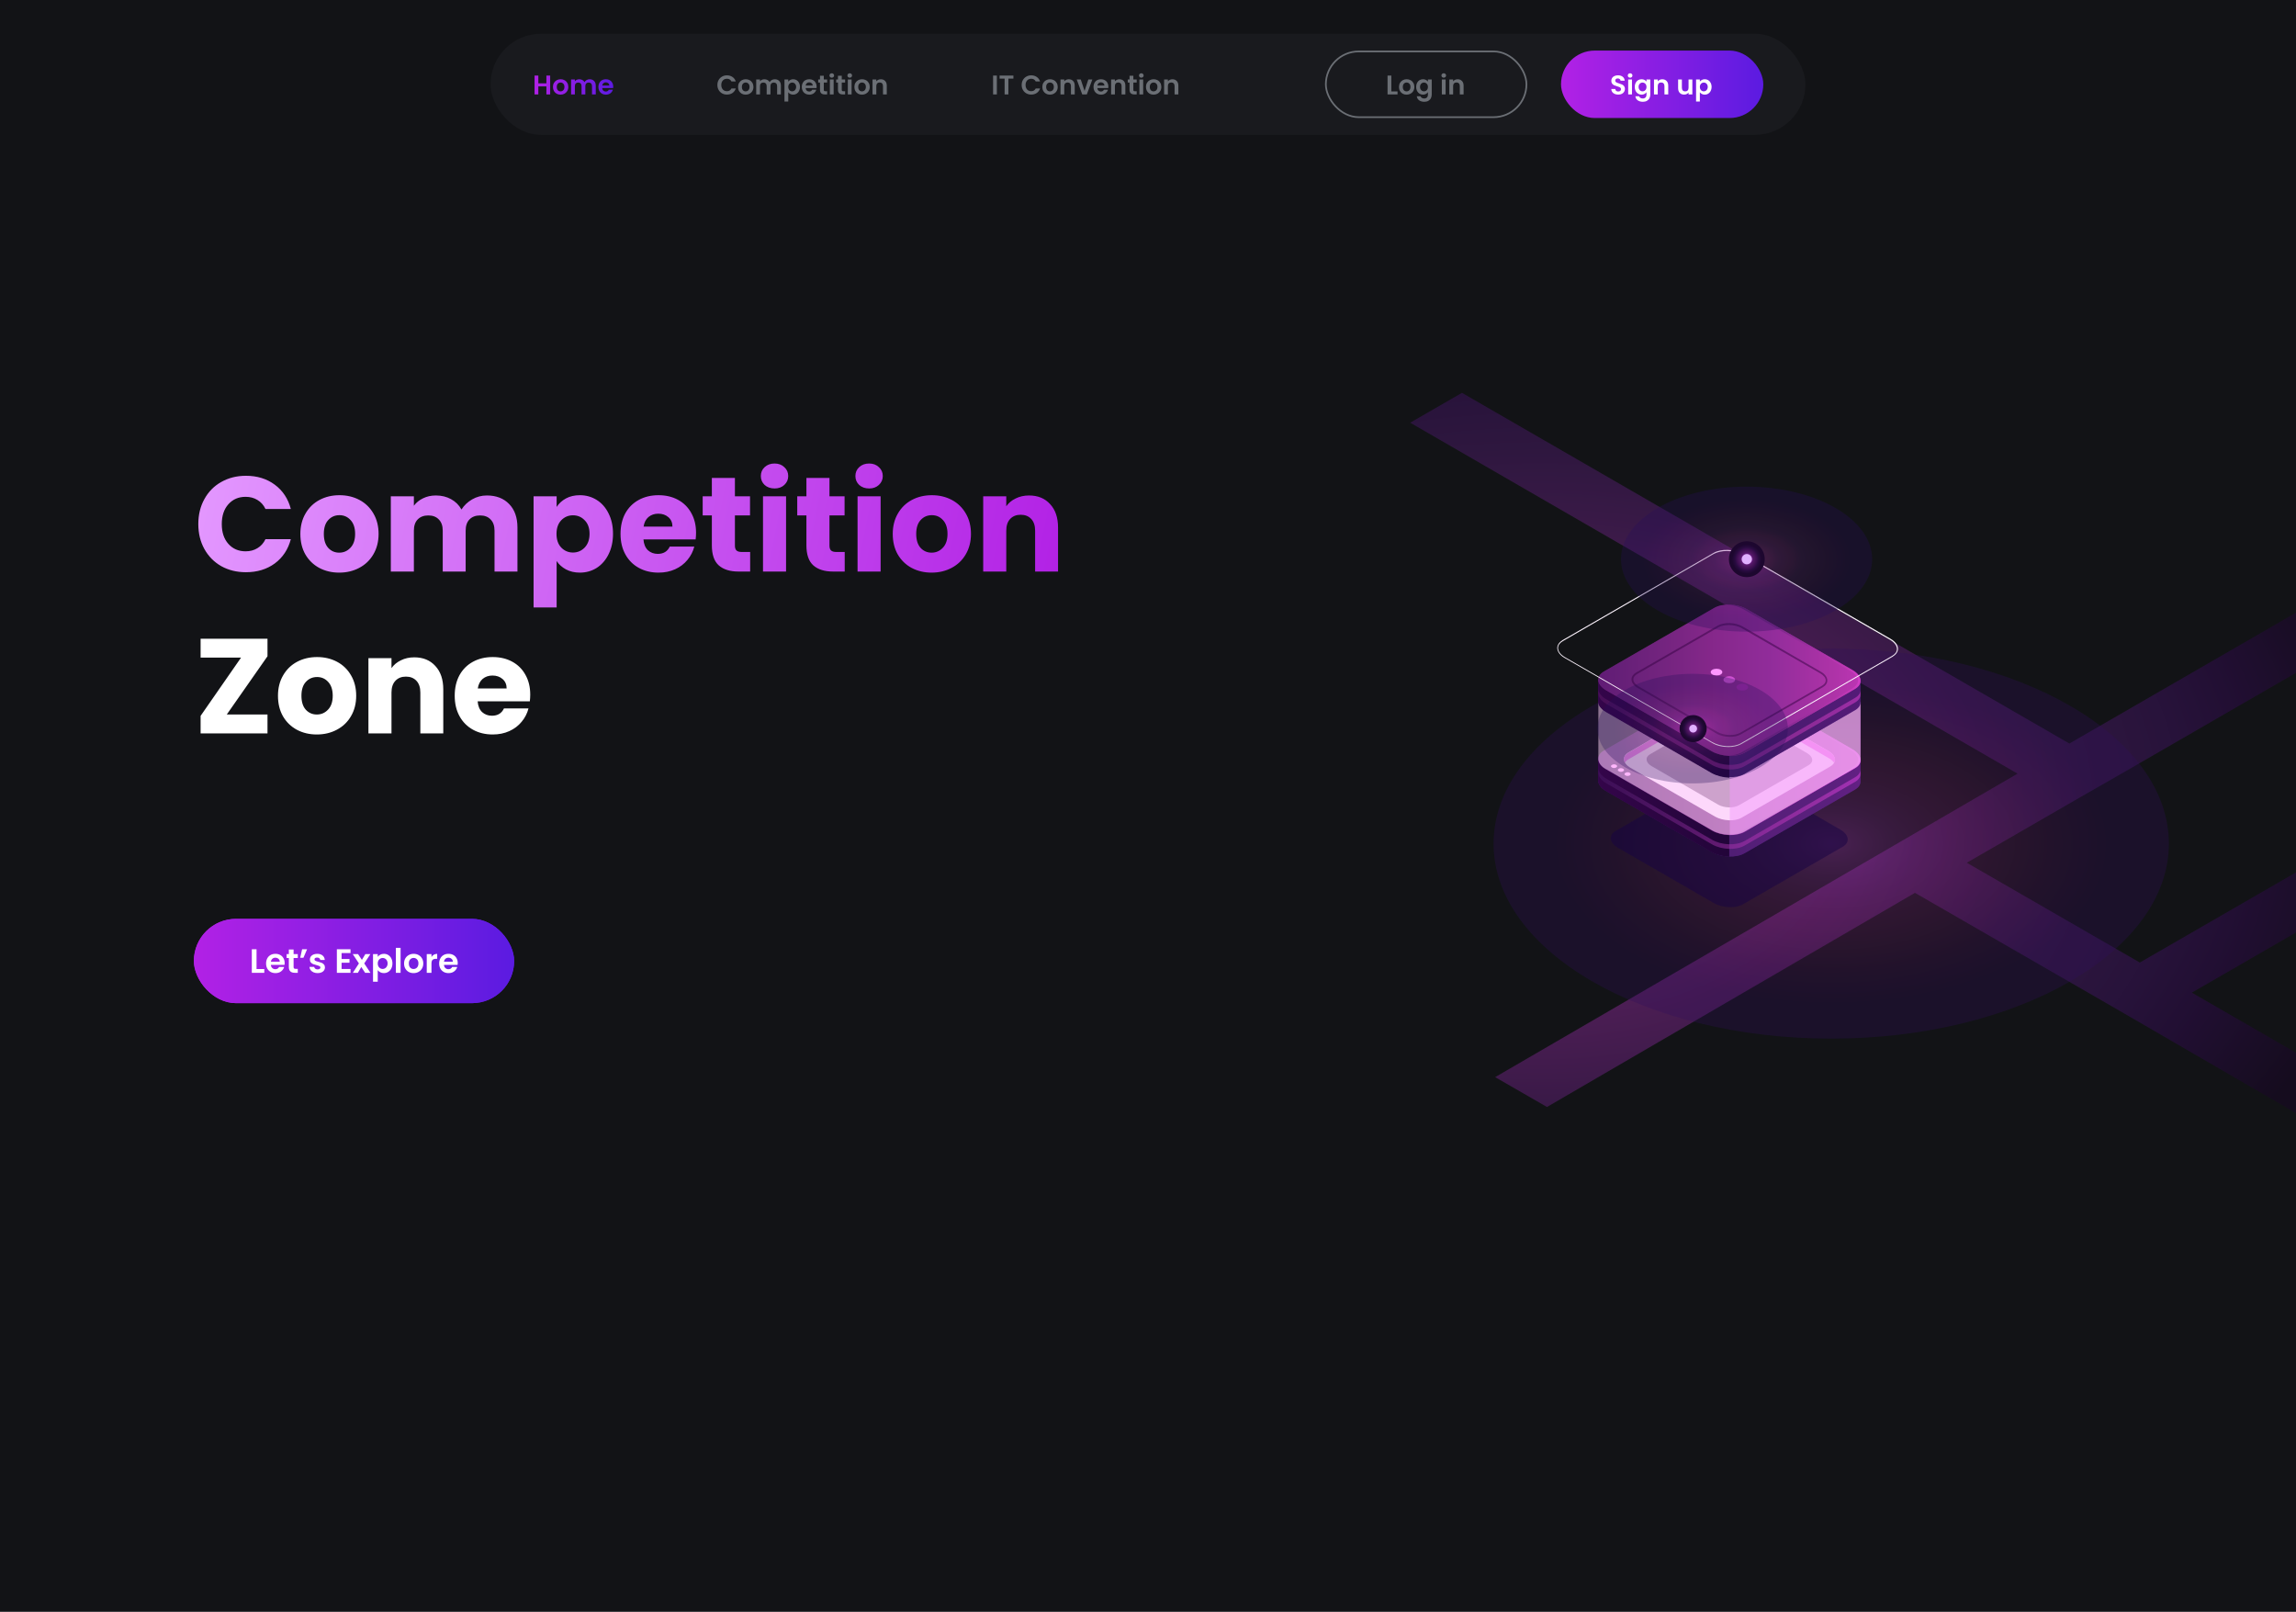 <svg width="1362" height="956" viewBox="0 0 1362 956" fill="none" xmlns="http://www.w3.org/2000/svg">
<g clip-path="url(#clip0_3328_924)">
<rect width="1362" height="956" fill="#121316"/>
<rect x="291" y="20" width="780" height="60" rx="30" fill="#191A1E"/>
<path d="M326.368 44.832V56H324.128V51.248H319.344V56H317.104V44.832H319.344V49.424H324.128V44.832H326.368ZM332.509 56.144C331.655 56.144 330.887 55.957 330.205 55.584C329.522 55.2 328.983 54.661 328.589 53.968C328.205 53.275 328.013 52.475 328.013 51.568C328.013 50.661 328.21 49.861 328.605 49.168C329.01 48.475 329.559 47.941 330.253 47.568C330.946 47.184 331.719 46.992 332.573 46.992C333.426 46.992 334.199 47.184 334.893 47.568C335.586 47.941 336.13 48.475 336.525 49.168C336.93 49.861 337.133 50.661 337.133 51.568C337.133 52.475 336.925 53.275 336.509 53.968C336.103 54.661 335.549 55.2 334.845 55.584C334.151 55.957 333.373 56.144 332.509 56.144ZM332.509 54.192C332.914 54.192 333.293 54.096 333.645 53.904C334.007 53.701 334.295 53.403 334.509 53.008C334.722 52.613 334.829 52.133 334.829 51.568C334.829 50.725 334.605 50.08 334.157 49.632C333.719 49.173 333.181 48.944 332.541 48.944C331.901 48.944 331.362 49.173 330.925 49.632C330.498 50.08 330.285 50.725 330.285 51.568C330.285 52.411 330.493 53.061 330.909 53.52C331.335 53.968 331.869 54.192 332.509 54.192ZM349.784 47.008C350.872 47.008 351.747 47.344 352.408 48.016C353.08 48.677 353.416 49.605 353.416 50.8V56H351.176V51.104C351.176 50.411 351 49.883 350.648 49.52C350.296 49.147 349.816 48.96 349.208 48.96C348.6 48.96 348.115 49.147 347.752 49.52C347.4 49.883 347.224 50.411 347.224 51.104V56H344.984V51.104C344.984 50.411 344.808 49.883 344.456 49.52C344.104 49.147 343.624 48.96 343.016 48.96C342.397 48.96 341.907 49.147 341.544 49.52C341.192 49.883 341.016 50.411 341.016 51.104V56H338.776V47.136H341.016V48.208C341.304 47.835 341.672 47.541 342.12 47.328C342.579 47.115 343.08 47.008 343.624 47.008C344.317 47.008 344.936 47.157 345.48 47.456C346.024 47.744 346.445 48.16 346.744 48.704C347.032 48.192 347.448 47.781 347.992 47.472C348.547 47.163 349.144 47.008 349.784 47.008ZM363.782 51.376C363.782 51.696 363.76 51.984 363.718 52.24H357.238C357.291 52.88 357.515 53.381 357.91 53.744C358.304 54.107 358.79 54.288 359.366 54.288C360.198 54.288 360.79 53.931 361.142 53.216H363.558C363.302 54.069 362.811 54.773 362.086 55.328C361.36 55.872 360.47 56.144 359.414 56.144C358.56 56.144 357.792 55.957 357.11 55.584C356.438 55.2 355.91 54.661 355.526 53.968C355.152 53.275 354.965 52.475 354.965 51.568C354.965 50.651 355.152 49.845 355.526 49.152C355.899 48.459 356.422 47.925 357.094 47.552C357.766 47.179 358.539 46.992 359.414 46.992C360.256 46.992 361.008 47.173 361.67 47.536C362.342 47.899 362.859 48.416 363.222 49.088C363.595 49.749 363.782 50.512 363.782 51.376ZM361.462 50.736C361.451 50.16 361.243 49.701 360.838 49.36C360.432 49.008 359.936 48.832 359.35 48.832C358.795 48.832 358.326 49.003 357.942 49.344C357.568 49.675 357.339 50.139 357.254 50.736H361.462Z" fill="url(#paint0_linear_3328_924)"/>
<path d="M425.56 50.4C425.56 49.301 425.805 48.32 426.296 47.456C426.797 46.581 427.475 45.904 428.328 45.424C429.192 44.933 430.157 44.688 431.224 44.688C432.472 44.688 433.565 45.008 434.504 45.648C435.443 46.288 436.099 47.173 436.472 48.304H433.896C433.64 47.771 433.277 47.371 432.808 47.104C432.349 46.837 431.816 46.704 431.208 46.704C430.557 46.704 429.976 46.859 429.464 47.168C428.963 47.467 428.568 47.893 428.28 48.448C428.003 49.003 427.864 49.653 427.864 50.4C427.864 51.136 428.003 51.787 428.28 52.352C428.568 52.907 428.963 53.339 429.464 53.648C429.976 53.947 430.557 54.096 431.208 54.096C431.816 54.096 432.349 53.963 432.808 53.696C433.277 53.419 433.64 53.013 433.896 52.48H436.472C436.099 53.621 435.443 54.512 434.504 55.152C433.576 55.781 432.483 56.096 431.224 56.096C430.157 56.096 429.192 55.856 428.328 55.376C427.475 54.885 426.797 54.208 426.296 53.344C425.805 52.48 425.56 51.499 425.56 50.4ZM442.321 56.144C441.468 56.144 440.7 55.957 440.017 55.584C439.335 55.2 438.796 54.661 438.401 53.968C438.017 53.275 437.825 52.475 437.825 51.568C437.825 50.661 438.023 49.861 438.417 49.168C438.823 48.475 439.372 47.941 440.065 47.568C440.759 47.184 441.532 46.992 442.385 46.992C443.239 46.992 444.012 47.184 444.705 47.568C445.399 47.941 445.943 48.475 446.337 49.168C446.743 49.861 446.945 50.661 446.945 51.568C446.945 52.475 446.737 53.275 446.321 53.968C445.916 54.661 445.361 55.2 444.657 55.584C443.964 55.957 443.185 56.144 442.321 56.144ZM442.321 54.192C442.727 54.192 443.105 54.096 443.457 53.904C443.82 53.701 444.108 53.403 444.321 53.008C444.535 52.613 444.641 52.133 444.641 51.568C444.641 50.725 444.417 50.08 443.969 49.632C443.532 49.173 442.993 48.944 442.353 48.944C441.713 48.944 441.175 49.173 440.737 49.632C440.311 50.08 440.097 50.725 440.097 51.568C440.097 52.411 440.305 53.061 440.721 53.52C441.148 53.968 441.681 54.192 442.321 54.192ZM459.596 47.008C460.684 47.008 461.559 47.344 462.22 48.016C462.892 48.677 463.228 49.605 463.228 50.8V56H460.988V51.104C460.988 50.411 460.812 49.883 460.46 49.52C460.108 49.147 459.628 48.96 459.02 48.96C458.412 48.96 457.927 49.147 457.564 49.52C457.212 49.883 457.036 50.411 457.036 51.104V56H454.796V51.104C454.796 50.411 454.62 49.883 454.268 49.52C453.916 49.147 453.436 48.96 452.828 48.96C452.21 48.96 451.719 49.147 451.356 49.52C451.004 49.883 450.828 50.411 450.828 51.104V56H448.588V47.136H450.828V48.208C451.116 47.835 451.484 47.541 451.932 47.328C452.391 47.115 452.892 47.008 453.436 47.008C454.13 47.008 454.748 47.157 455.292 47.456C455.836 47.744 456.258 48.16 456.556 48.704C456.844 48.192 457.26 47.781 457.804 47.472C458.359 47.163 458.956 47.008 459.596 47.008ZM467.594 48.416C467.882 48.011 468.277 47.675 468.778 47.408C469.29 47.131 469.871 46.992 470.522 46.992C471.279 46.992 471.962 47.179 472.57 47.552C473.189 47.925 473.674 48.459 474.026 49.152C474.389 49.835 474.57 50.629 474.57 51.536C474.57 52.443 474.389 53.248 474.026 53.952C473.674 54.645 473.189 55.184 472.57 55.568C471.962 55.952 471.279 56.144 470.522 56.144C469.871 56.144 469.295 56.011 468.794 55.744C468.303 55.477 467.903 55.141 467.594 54.736V60.224H465.354V47.136H467.594V48.416ZM472.282 51.536C472.282 51.003 472.17 50.544 471.946 50.16C471.733 49.765 471.445 49.467 471.082 49.264C470.73 49.061 470.346 48.96 469.93 48.96C469.525 48.96 469.141 49.067 468.778 49.28C468.426 49.483 468.138 49.781 467.914 50.176C467.701 50.571 467.594 51.035 467.594 51.568C467.594 52.101 467.701 52.565 467.914 52.96C468.138 53.355 468.426 53.659 468.778 53.872C469.141 54.075 469.525 54.176 469.93 54.176C470.346 54.176 470.73 54.069 471.082 53.856C471.445 53.643 471.733 53.339 471.946 52.944C472.17 52.549 472.282 52.08 472.282 51.536ZM484.438 51.376C484.438 51.696 484.416 51.984 484.374 52.24H477.894C477.947 52.88 478.171 53.381 478.566 53.744C478.96 54.107 479.446 54.288 480.022 54.288C480.854 54.288 481.446 53.931 481.798 53.216H484.214C483.958 54.069 483.467 54.773 482.742 55.328C482.016 55.872 481.126 56.144 480.07 56.144C479.216 56.144 478.448 55.957 477.766 55.584C477.094 55.2 476.566 54.661 476.182 53.968C475.808 53.275 475.622 52.475 475.622 51.568C475.622 50.651 475.808 49.845 476.182 49.152C476.555 48.459 477.078 47.925 477.75 47.552C478.422 47.179 479.195 46.992 480.07 46.992C480.912 46.992 481.664 47.173 482.326 47.536C482.998 47.899 483.515 48.416 483.878 49.088C484.251 49.749 484.438 50.512 484.438 51.376ZM482.118 50.736C482.107 50.16 481.899 49.701 481.494 49.36C481.088 49.008 480.592 48.832 480.006 48.832C479.451 48.832 478.982 49.003 478.598 49.344C478.224 49.675 477.995 50.139 477.91 50.736H482.118ZM488.681 48.976V53.264C488.681 53.563 488.75 53.781 488.889 53.92C489.038 54.048 489.283 54.112 489.625 54.112H490.665V56H489.257C487.369 56 486.425 55.083 486.425 53.248V48.976H485.369V47.136H486.425V44.944H488.681V47.136H490.665V48.976H488.681ZM493.412 46.08C493.017 46.08 492.687 45.957 492.42 45.712C492.164 45.456 492.036 45.141 492.036 44.768C492.036 44.395 492.164 44.085 492.42 43.84C492.687 43.584 493.017 43.456 493.412 43.456C493.807 43.456 494.132 43.584 494.388 43.84C494.655 44.085 494.788 44.395 494.788 44.768C494.788 45.141 494.655 45.456 494.388 45.712C494.132 45.957 493.807 46.08 493.412 46.08ZM494.516 47.136V56H492.276V47.136H494.516ZM499.337 48.976V53.264C499.337 53.563 499.406 53.781 499.545 53.92C499.694 54.048 499.94 54.112 500.281 54.112H501.321V56H499.913C498.025 56 497.081 55.083 497.081 53.248V48.976H496.025V47.136H497.081V44.944H499.337V47.136H501.321V48.976H499.337ZM504.068 46.08C503.673 46.08 503.343 45.957 503.076 45.712C502.82 45.456 502.692 45.141 502.692 44.768C502.692 44.395 502.82 44.085 503.076 43.84C503.343 43.584 503.673 43.456 504.068 43.456C504.463 43.456 504.788 43.584 505.044 43.84C505.311 44.085 505.444 44.395 505.444 44.768C505.444 45.141 505.311 45.456 505.044 45.712C504.788 45.957 504.463 46.08 504.068 46.08ZM505.172 47.136V56H502.932V47.136H505.172ZM511.321 56.144C510.468 56.144 509.7 55.957 509.017 55.584C508.335 55.2 507.796 54.661 507.401 53.968C507.017 53.275 506.825 52.475 506.825 51.568C506.825 50.661 507.023 49.861 507.417 49.168C507.823 48.475 508.372 47.941 509.065 47.568C509.759 47.184 510.532 46.992 511.385 46.992C512.239 46.992 513.012 47.184 513.705 47.568C514.399 47.941 514.943 48.475 515.337 49.168C515.743 49.861 515.945 50.661 515.945 51.568C515.945 52.475 515.737 53.275 515.321 53.968C514.916 54.661 514.361 55.2 513.657 55.584C512.964 55.957 512.185 56.144 511.321 56.144ZM511.321 54.192C511.727 54.192 512.105 54.096 512.457 53.904C512.82 53.701 513.108 53.403 513.321 53.008C513.535 52.613 513.641 52.133 513.641 51.568C513.641 50.725 513.417 50.08 512.969 49.632C512.532 49.173 511.993 48.944 511.353 48.944C510.713 48.944 510.175 49.173 509.737 49.632C509.311 50.08 509.097 50.725 509.097 51.568C509.097 52.411 509.305 53.061 509.721 53.52C510.148 53.968 510.681 54.192 511.321 54.192ZM522.5 47.008C523.556 47.008 524.41 47.344 525.06 48.016C525.711 48.677 526.036 49.605 526.036 50.8V56H523.796V51.104C523.796 50.4 523.62 49.861 523.268 49.488C522.916 49.104 522.436 48.912 521.828 48.912C521.21 48.912 520.719 49.104 520.356 49.488C520.004 49.861 519.828 50.4 519.828 51.104V56H517.588V47.136H519.828V48.24C520.127 47.856 520.506 47.557 520.964 47.344C521.434 47.12 521.946 47.008 522.5 47.008Z" fill="#6B6F75"/>
<path d="M591.344 44.832V56H589.104V44.832H591.344ZM601.157 44.832V46.64H598.181V56H595.941V46.64H592.965V44.832H601.157ZM606.06 50.4C606.06 49.301 606.305 48.32 606.796 47.456C607.297 46.581 607.975 45.904 608.828 45.424C609.692 44.933 610.657 44.688 611.724 44.688C612.972 44.688 614.065 45.008 615.004 45.648C615.943 46.288 616.599 47.173 616.972 48.304H614.396C614.14 47.771 613.777 47.371 613.308 47.104C612.849 46.837 612.316 46.704 611.708 46.704C611.057 46.704 610.476 46.859 609.964 47.168C609.463 47.467 609.068 47.893 608.78 48.448C608.503 49.003 608.364 49.653 608.364 50.4C608.364 51.136 608.503 51.787 608.78 52.352C609.068 52.907 609.463 53.339 609.964 53.648C610.476 53.947 611.057 54.096 611.708 54.096C612.316 54.096 612.849 53.963 613.308 53.696C613.777 53.419 614.14 53.013 614.396 52.48H616.972C616.599 53.621 615.943 54.512 615.004 55.152C614.076 55.781 612.983 56.096 611.724 56.096C610.657 56.096 609.692 55.856 608.828 55.376C607.975 54.885 607.297 54.208 606.796 53.344C606.305 52.48 606.06 51.499 606.06 50.4ZM622.821 56.144C621.968 56.144 621.2 55.957 620.517 55.584C619.835 55.2 619.296 54.661 618.901 53.968C618.517 53.275 618.325 52.475 618.325 51.568C618.325 50.661 618.523 49.861 618.917 49.168C619.323 48.475 619.872 47.941 620.565 47.568C621.259 47.184 622.032 46.992 622.885 46.992C623.739 46.992 624.512 47.184 625.205 47.568C625.899 47.941 626.443 48.475 626.837 49.168C627.243 49.861 627.445 50.661 627.445 51.568C627.445 52.475 627.237 53.275 626.821 53.968C626.416 54.661 625.861 55.2 625.157 55.584C624.464 55.957 623.685 56.144 622.821 56.144ZM622.821 54.192C623.227 54.192 623.605 54.096 623.957 53.904C624.32 53.701 624.608 53.403 624.821 53.008C625.035 52.613 625.141 52.133 625.141 51.568C625.141 50.725 624.917 50.08 624.469 49.632C624.032 49.173 623.493 48.944 622.853 48.944C622.213 48.944 621.675 49.173 621.237 49.632C620.811 50.08 620.597 50.725 620.597 51.568C620.597 52.411 620.805 53.061 621.221 53.52C621.648 53.968 622.181 54.192 622.821 54.192ZM634 47.008C635.056 47.008 635.91 47.344 636.56 48.016C637.211 48.677 637.536 49.605 637.536 50.8V56H635.296V51.104C635.296 50.4 635.12 49.861 634.768 49.488C634.416 49.104 633.936 48.912 633.328 48.912C632.71 48.912 632.219 49.104 631.856 49.488C631.504 49.861 631.328 50.4 631.328 51.104V56H629.088V47.136H631.328V48.24C631.627 47.856 632.006 47.557 632.464 47.344C632.934 47.12 633.446 47.008 634 47.008ZM643.363 53.936L645.603 47.136H647.987L644.707 56H641.987L638.723 47.136H641.123L643.363 53.936ZM657.485 51.376C657.485 51.696 657.463 51.984 657.421 52.24H650.941C650.994 52.88 651.218 53.381 651.613 53.744C652.007 54.107 652.493 54.288 653.069 54.288C653.901 54.288 654.493 53.931 654.845 53.216H657.261C657.005 54.069 656.514 54.773 655.789 55.328C655.063 55.872 654.173 56.144 653.117 56.144C652.263 56.144 651.495 55.957 650.813 55.584C650.141 55.2 649.613 54.661 649.229 53.968C648.855 53.275 648.669 52.475 648.669 51.568C648.669 50.651 648.855 49.845 649.229 49.152C649.602 48.459 650.125 47.925 650.797 47.552C651.469 47.179 652.242 46.992 653.117 46.992C653.959 46.992 654.711 47.173 655.373 47.536C656.045 47.899 656.562 48.416 656.925 49.088C657.298 49.749 657.485 50.512 657.485 51.376ZM655.165 50.736C655.154 50.16 654.946 49.701 654.541 49.36C654.135 49.008 653.639 48.832 653.053 48.832C652.498 48.832 652.029 49.003 651.645 49.344C651.271 49.675 651.042 50.139 650.957 50.736H655.165ZM664.032 47.008C665.088 47.008 665.941 47.344 666.592 48.016C667.242 48.677 667.568 49.605 667.568 50.8V56H665.328V51.104C665.328 50.4 665.152 49.861 664.8 49.488C664.448 49.104 663.968 48.912 663.36 48.912C662.741 48.912 662.25 49.104 661.888 49.488C661.536 49.861 661.36 50.4 661.36 51.104V56H659.12V47.136H661.36V48.24C661.658 47.856 662.037 47.557 662.496 47.344C662.965 47.12 663.477 47.008 664.032 47.008ZM672.306 48.976V53.264C672.306 53.563 672.375 53.781 672.514 53.92C672.663 54.048 672.908 54.112 673.25 54.112H674.29V56H672.882C670.994 56 670.05 55.083 670.05 53.248V48.976H668.994V47.136H670.05V44.944H672.306V47.136H674.29V48.976H672.306ZM677.037 46.08C676.642 46.08 676.312 45.957 676.045 45.712C675.789 45.456 675.661 45.141 675.661 44.768C675.661 44.395 675.789 44.085 676.045 43.84C676.312 43.584 676.642 43.456 677.037 43.456C677.432 43.456 677.757 43.584 678.013 43.84C678.28 44.085 678.413 44.395 678.413 44.768C678.413 45.141 678.28 45.456 678.013 45.712C677.757 45.957 677.432 46.08 677.037 46.08ZM678.141 47.136V56H675.901V47.136H678.141ZM684.29 56.144C683.437 56.144 682.669 55.957 681.986 55.584C681.303 55.2 680.765 54.661 680.37 53.968C679.986 53.275 679.794 52.475 679.794 51.568C679.794 50.661 679.991 49.861 680.386 49.168C680.791 48.475 681.341 47.941 682.034 47.568C682.727 47.184 683.501 46.992 684.354 46.992C685.207 46.992 685.981 47.184 686.674 47.568C687.367 47.941 687.911 48.475 688.306 49.168C688.711 49.861 688.914 50.661 688.914 51.568C688.914 52.475 688.706 53.275 688.29 53.968C687.885 54.661 687.33 55.2 686.626 55.584C685.933 55.957 685.154 56.144 684.29 56.144ZM684.29 54.192C684.695 54.192 685.074 54.096 685.426 53.904C685.789 53.701 686.077 53.403 686.29 53.008C686.503 52.613 686.61 52.133 686.61 51.568C686.61 50.725 686.386 50.08 685.938 49.632C685.501 49.173 684.962 48.944 684.322 48.944C683.682 48.944 683.143 49.173 682.706 49.632C682.279 50.08 682.066 50.725 682.066 51.568C682.066 52.411 682.274 53.061 682.69 53.52C683.117 53.968 683.65 54.192 684.29 54.192ZM695.469 47.008C696.525 47.008 697.378 47.344 698.029 48.016C698.68 48.677 699.005 49.605 699.005 50.8V56H696.765V51.104C696.765 50.4 696.589 49.861 696.237 49.488C695.885 49.104 695.405 48.912 694.797 48.912C694.178 48.912 693.688 49.104 693.325 49.488C692.973 49.861 692.797 50.4 692.797 51.104V56H690.557V47.136H692.797V48.24C693.096 47.856 693.474 47.557 693.933 47.344C694.402 47.12 694.914 47.008 695.469 47.008Z" fill="#6B6F75"/>
<rect x="786.5" y="30.5" width="119" height="39" rx="19.5" stroke="#6B6F75"/>
<path d="M825.344 54.224H829.024V56H823.104V44.832H825.344V54.224ZM834.384 56.144C833.53 56.144 832.762 55.957 832.08 55.584C831.397 55.2 830.858 54.661 830.464 53.968C830.08 53.275 829.888 52.475 829.888 51.568C829.888 50.661 830.085 49.861 830.48 49.168C830.885 48.475 831.434 47.941 832.128 47.568C832.821 47.184 833.594 46.992 834.448 46.992C835.301 46.992 836.074 47.184 836.768 47.568C837.461 47.941 838.005 48.475 838.4 49.168C838.805 49.861 839.008 50.661 839.008 51.568C839.008 52.475 838.8 53.275 838.384 53.968C837.978 54.661 837.424 55.2 836.72 55.584C836.026 55.957 835.248 56.144 834.384 56.144ZM834.384 54.192C834.789 54.192 835.168 54.096 835.52 53.904C835.882 53.701 836.17 53.403 836.384 53.008C836.597 52.613 836.704 52.133 836.704 51.568C836.704 50.725 836.48 50.08 836.032 49.632C835.594 49.173 835.056 48.944 834.416 48.944C833.776 48.944 833.237 49.173 832.8 49.632C832.373 50.08 832.16 50.725 832.16 51.568C832.16 52.411 832.368 53.061 832.784 53.52C833.21 53.968 833.744 54.192 834.384 54.192ZM844.123 46.992C844.784 46.992 845.366 47.125 845.867 47.392C846.368 47.648 846.763 47.984 847.051 48.4V47.136H849.307V56.064C849.307 56.885 849.142 57.616 848.811 58.256C848.48 58.907 847.984 59.419 847.323 59.792C846.662 60.176 845.862 60.368 844.923 60.368C843.664 60.368 842.63 60.075 841.819 59.488C841.019 58.901 840.566 58.101 840.459 57.088H842.683C842.8 57.493 843.051 57.813 843.435 58.048C843.83 58.293 844.304 58.416 844.859 58.416C845.51 58.416 846.038 58.219 846.443 57.824C846.848 57.44 847.051 56.853 847.051 56.064V54.688C846.763 55.104 846.363 55.451 845.851 55.728C845.35 56.005 844.774 56.144 844.123 56.144C843.376 56.144 842.694 55.952 842.075 55.568C841.456 55.184 840.966 54.645 840.603 53.952C840.251 53.248 840.075 52.443 840.075 51.536C840.075 50.64 840.251 49.845 840.603 49.152C840.966 48.459 841.451 47.925 842.059 47.552C842.678 47.179 843.366 46.992 844.123 46.992ZM847.051 51.568C847.051 51.024 846.944 50.56 846.731 50.176C846.518 49.781 846.23 49.483 845.867 49.28C845.504 49.067 845.115 48.96 844.699 48.96C844.283 48.96 843.899 49.061 843.547 49.264C843.195 49.467 842.907 49.765 842.683 50.16C842.47 50.544 842.363 51.003 842.363 51.536C842.363 52.069 842.47 52.539 842.683 52.944C842.907 53.339 843.195 53.643 843.547 53.856C843.91 54.069 844.294 54.176 844.699 54.176C845.115 54.176 845.504 54.075 845.867 53.872C846.23 53.659 846.518 53.36 846.731 52.976C846.944 52.581 847.051 52.112 847.051 51.568ZM856.443 46.08C856.048 46.08 855.718 45.957 855.451 45.712C855.195 45.456 855.067 45.141 855.067 44.768C855.067 44.395 855.195 44.085 855.451 43.84C855.718 43.584 856.048 43.456 856.443 43.456C856.838 43.456 857.163 43.584 857.419 43.84C857.686 44.085 857.819 44.395 857.819 44.768C857.819 45.141 857.686 45.456 857.419 45.712C857.163 45.957 856.838 46.08 856.443 46.08ZM857.547 47.136V56H855.307V47.136H857.547ZM864.672 47.008C865.728 47.008 866.582 47.344 867.232 48.016C867.883 48.677 868.208 49.605 868.208 50.8V56H865.968V51.104C865.968 50.4 865.792 49.861 865.44 49.488C865.088 49.104 864.608 48.912 864 48.912C863.382 48.912 862.891 49.104 862.528 49.488C862.176 49.861 862 50.4 862 51.104V56H859.76V47.136H862V48.24C862.299 47.856 862.678 47.557 863.136 47.344C863.606 47.12 864.118 47.008 864.672 47.008Z" fill="#6B6F75"/>
<rect x="926" y="30" width="120" height="40" rx="20" fill="url(#paint1_linear_3328_924)"/>
<path d="M959.96 56.112C959.181 56.112 958.477 55.979 957.848 55.712C957.229 55.445 956.739 55.061 956.376 54.56C956.013 54.059 955.827 53.467 955.816 52.784H958.216C958.248 53.243 958.408 53.605 958.696 53.872C958.995 54.139 959.4 54.272 959.912 54.272C960.435 54.272 960.845 54.149 961.144 53.904C961.443 53.648 961.592 53.317 961.592 52.912C961.592 52.581 961.491 52.309 961.288 52.096C961.085 51.883 960.829 51.717 960.52 51.6C960.221 51.472 959.805 51.333 959.272 51.184C958.547 50.971 957.955 50.763 957.496 50.56C957.048 50.347 956.659 50.032 956.328 49.616C956.008 49.189 955.848 48.624 955.848 47.92C955.848 47.259 956.013 46.683 956.344 46.192C956.675 45.701 957.139 45.328 957.736 45.072C958.333 44.805 959.016 44.672 959.784 44.672C960.936 44.672 961.869 44.955 962.584 45.52C963.309 46.075 963.709 46.853 963.784 47.856H961.32C961.299 47.472 961.133 47.157 960.824 46.912C960.525 46.656 960.125 46.528 959.624 46.528C959.187 46.528 958.835 46.64 958.568 46.864C958.312 47.088 958.184 47.413 958.184 47.84C958.184 48.139 958.28 48.389 958.472 48.592C958.675 48.784 958.92 48.944 959.208 49.072C959.507 49.189 959.923 49.328 960.456 49.488C961.181 49.701 961.773 49.915 962.232 50.128C962.691 50.341 963.085 50.661 963.416 51.088C963.747 51.515 963.912 52.075 963.912 52.768C963.912 53.365 963.757 53.92 963.448 54.432C963.139 54.944 962.685 55.355 962.088 55.664C961.491 55.963 960.781 56.112 959.96 56.112ZM966.99 46.08C966.595 46.08 966.265 45.957 965.998 45.712C965.742 45.456 965.614 45.141 965.614 44.768C965.614 44.395 965.742 44.085 965.998 43.84C966.265 43.584 966.595 43.456 966.99 43.456C967.385 43.456 967.71 43.584 967.966 43.84C968.233 44.085 968.366 44.395 968.366 44.768C968.366 45.141 968.233 45.456 967.966 45.712C967.71 45.957 967.385 46.08 966.99 46.08ZM968.094 47.136V56H965.854V47.136H968.094ZM973.779 46.992C974.44 46.992 975.022 47.125 975.523 47.392C976.024 47.648 976.419 47.984 976.707 48.4V47.136H978.963V56.064C978.963 56.885 978.798 57.616 978.467 58.256C978.136 58.907 977.64 59.419 976.979 59.792C976.318 60.176 975.518 60.368 974.579 60.368C973.32 60.368 972.286 60.075 971.475 59.488C970.675 58.901 970.222 58.101 970.115 57.088H972.339C972.456 57.493 972.707 57.813 973.091 58.048C973.486 58.293 973.96 58.416 974.515 58.416C975.166 58.416 975.694 58.219 976.099 57.824C976.504 57.44 976.707 56.853 976.707 56.064V54.688C976.419 55.104 976.019 55.451 975.507 55.728C975.006 56.005 974.43 56.144 973.779 56.144C973.032 56.144 972.35 55.952 971.731 55.568C971.112 55.184 970.622 54.645 970.259 53.952C969.907 53.248 969.731 52.443 969.731 51.536C969.731 50.64 969.907 49.845 970.259 49.152C970.622 48.459 971.107 47.925 971.715 47.552C972.334 47.179 973.022 46.992 973.779 46.992ZM976.707 51.568C976.707 51.024 976.6 50.56 976.387 50.176C976.174 49.781 975.886 49.483 975.523 49.28C975.16 49.067 974.771 48.96 974.355 48.96C973.939 48.96 973.555 49.061 973.203 49.264C972.851 49.467 972.563 49.765 972.339 50.16C972.126 50.544 972.019 51.003 972.019 51.536C972.019 52.069 972.126 52.539 972.339 52.944C972.563 53.339 972.851 53.643 973.203 53.856C973.566 54.069 973.95 54.176 974.355 54.176C974.771 54.176 975.16 54.075 975.523 53.872C975.886 53.659 976.174 53.36 976.387 52.976C976.6 52.581 976.707 52.112 976.707 51.568ZM986.063 47.008C987.119 47.008 987.972 47.344 988.623 48.016C989.274 48.677 989.599 49.605 989.599 50.8V56H987.359V51.104C987.359 50.4 987.183 49.861 986.831 49.488C986.479 49.104 985.999 48.912 985.391 48.912C984.772 48.912 984.282 49.104 983.919 49.488C983.567 49.861 983.391 50.4 983.391 51.104V56H981.151V47.136H983.391V48.24C983.69 47.856 984.068 47.557 984.527 47.344C984.996 47.12 985.508 47.008 986.063 47.008ZM1003.91 47.136V56H1001.65V54.88C1001.37 55.264 1000.99 55.568 1000.52 55.792C1000.06 56.005 999.558 56.112 999.014 56.112C998.32 56.112 997.707 55.968 997.174 55.68C996.64 55.381 996.219 54.949 995.91 54.384C995.611 53.808 995.462 53.125 995.462 52.336V47.136H997.702V52.016C997.702 52.72 997.878 53.264 998.23 53.648C998.582 54.021 999.062 54.208 999.67 54.208C1000.29 54.208 1000.77 54.021 1001.13 53.648C1001.48 53.264 1001.65 52.72 1001.65 52.016V47.136H1003.91ZM1008.36 48.416C1008.65 48.011 1009.04 47.675 1009.54 47.408C1010.06 47.131 1010.64 46.992 1011.29 46.992C1012.04 46.992 1012.73 47.179 1013.34 47.552C1013.95 47.925 1014.44 48.459 1014.79 49.152C1015.15 49.835 1015.34 50.629 1015.34 51.536C1015.34 52.443 1015.15 53.248 1014.79 53.952C1014.44 54.645 1013.95 55.184 1013.34 55.568C1012.73 55.952 1012.04 56.144 1011.29 56.144C1010.64 56.144 1010.06 56.011 1009.56 55.744C1009.07 55.477 1008.67 55.141 1008.36 54.736V60.224H1006.12V47.136H1008.36V48.416ZM1013.05 51.536C1013.05 51.003 1012.94 50.544 1012.71 50.16C1012.5 49.765 1012.21 49.467 1011.85 49.264C1011.5 49.061 1011.11 48.96 1010.7 48.96C1010.29 48.96 1009.91 49.067 1009.54 49.28C1009.19 49.483 1008.9 49.781 1008.68 50.176C1008.47 50.571 1008.36 51.035 1008.36 51.568C1008.36 52.101 1008.47 52.565 1008.68 52.96C1008.9 53.355 1009.19 53.659 1009.54 53.872C1009.91 54.075 1010.29 54.176 1010.7 54.176C1011.11 54.176 1011.5 54.069 1011.85 53.856C1012.21 53.643 1012.5 53.339 1012.71 52.944C1012.94 52.549 1013.05 52.08 1013.05 51.536Z" fill="white"/>
<rect x="115" y="545" width="190" height="50" rx="25" fill="url(#paint2_linear_3328_924)"/>
<g filter="url(#filter0_f_3328_924)">
<rect x="115" y="545" width="190" height="50" rx="25" fill="url(#paint3_linear_3328_924)"/>
</g>
<path d="M152.18 574.78H156.78V577H149.38V563.04H152.18V574.78ZM168.86 571.22C168.86 571.62 168.833 571.98 168.78 572.3H160.68C160.746 573.1 161.026 573.727 161.52 574.18C162.013 574.633 162.62 574.86 163.34 574.86C164.38 574.86 165.12 574.413 165.56 573.52H168.58C168.26 574.587 167.646 575.467 166.74 576.16C165.833 576.84 164.72 577.18 163.4 577.18C162.333 577.18 161.373 576.947 160.52 576.48C159.68 576 159.02 575.327 158.54 574.46C158.073 573.593 157.84 572.593 157.84 571.46C157.84 570.313 158.073 569.307 158.54 568.44C159.006 567.573 159.66 566.907 160.5 566.44C161.34 565.973 162.306 565.74 163.4 565.74C164.453 565.74 165.393 565.967 166.22 566.42C167.06 566.873 167.706 567.52 168.16 568.36C168.626 569.187 168.86 570.14 168.86 571.22ZM165.96 570.42C165.946 569.7 165.686 569.127 165.18 568.7C164.673 568.26 164.053 568.04 163.32 568.04C162.626 568.04 162.04 568.253 161.56 568.68C161.093 569.093 160.806 569.673 160.7 570.42H165.96ZM174.163 568.22V573.58C174.163 573.953 174.25 574.227 174.423 574.4C174.61 574.56 174.917 574.64 175.343 574.64H176.643V577H174.883C172.523 577 171.343 575.853 171.343 573.56V568.22H170.023V565.92H171.343V563.18H174.163V565.92H176.643V568.22H174.163ZM179.217 563.04H182.157L179.997 568.08H178.077L179.217 563.04ZM188.405 577.18C187.498 577.18 186.685 577.02 185.965 576.7C185.245 576.367 184.672 575.92 184.245 575.36C183.832 574.8 183.605 574.18 183.565 573.5H186.385C186.438 573.927 186.645 574.28 187.005 574.56C187.378 574.84 187.838 574.98 188.385 574.98C188.918 574.98 189.332 574.873 189.625 574.66C189.932 574.447 190.085 574.173 190.085 573.84C190.085 573.48 189.898 573.213 189.525 573.04C189.165 572.853 188.585 572.653 187.785 572.44C186.958 572.24 186.278 572.033 185.745 571.82C185.225 571.607 184.772 571.28 184.385 570.84C184.012 570.4 183.825 569.807 183.825 569.06C183.825 568.447 183.998 567.887 184.345 567.38C184.705 566.873 185.212 566.473 185.865 566.18C186.532 565.887 187.312 565.74 188.205 565.74C189.525 565.74 190.578 566.073 191.365 566.74C192.152 567.393 192.585 568.28 192.665 569.4H189.985C189.945 568.96 189.758 568.613 189.425 568.36C189.105 568.093 188.672 567.96 188.125 567.96C187.618 567.96 187.225 568.053 186.945 568.24C186.678 568.427 186.545 568.687 186.545 569.02C186.545 569.393 186.732 569.68 187.105 569.88C187.478 570.067 188.058 570.26 188.845 570.46C189.645 570.66 190.305 570.867 190.825 571.08C191.345 571.293 191.792 571.627 192.165 572.08C192.552 572.52 192.752 573.107 192.765 573.84C192.765 574.48 192.585 575.053 192.225 575.56C191.878 576.067 191.372 576.467 190.705 576.76C190.052 577.04 189.285 577.18 188.405 577.18ZM202.629 565.3V568.8H207.329V571.02H202.629V574.72H207.929V577H199.829V563.02H207.929V565.3H202.629ZM216.594 577L214.314 573.56L212.294 577H209.294L212.914 571.44L209.254 565.92H212.414L214.674 569.34L216.714 565.92H219.714L216.074 571.44L219.754 577H216.594ZM224.075 567.52C224.435 567.013 224.928 566.593 225.555 566.26C226.195 565.913 226.921 565.74 227.735 565.74C228.681 565.74 229.535 565.973 230.295 566.44C231.068 566.907 231.675 567.573 232.115 568.44C232.568 569.293 232.795 570.287 232.795 571.42C232.795 572.553 232.568 573.56 232.115 574.44C231.675 575.307 231.068 575.98 230.295 576.46C229.535 576.94 228.681 577.18 227.735 577.18C226.921 577.18 226.201 577.013 225.575 576.68C224.961 576.347 224.461 575.927 224.075 575.42V582.28H221.275V565.92H224.075V567.52ZM229.935 571.42C229.935 570.753 229.795 570.18 229.515 569.7C229.248 569.207 228.888 568.833 228.435 568.58C227.995 568.327 227.515 568.2 226.995 568.2C226.488 568.2 226.008 568.333 225.555 568.6C225.115 568.853 224.755 569.227 224.475 569.72C224.208 570.213 224.075 570.793 224.075 571.46C224.075 572.127 224.208 572.707 224.475 573.2C224.755 573.693 225.115 574.073 225.555 574.34C226.008 574.593 226.488 574.72 226.995 574.72C227.515 574.72 227.995 574.587 228.435 574.32C228.888 574.053 229.248 573.673 229.515 573.18C229.795 572.687 229.935 572.1 229.935 571.42ZM237.629 562.2V577H234.829V562.2H237.629ZM245.316 577.18C244.249 577.18 243.289 576.947 242.436 576.48C241.582 576 240.909 575.327 240.416 574.46C239.936 573.593 239.696 572.593 239.696 571.46C239.696 570.327 239.942 569.327 240.436 568.46C240.942 567.593 241.629 566.927 242.496 566.46C243.362 565.98 244.329 565.74 245.396 565.74C246.462 565.74 247.429 565.98 248.296 566.46C249.162 566.927 249.842 567.593 250.336 568.46C250.842 569.327 251.096 570.327 251.096 571.46C251.096 572.593 250.836 573.593 250.316 574.46C249.809 575.327 249.116 576 248.236 576.48C247.369 576.947 246.396 577.18 245.316 577.18ZM245.316 574.74C245.822 574.74 246.296 574.62 246.736 574.38C247.189 574.127 247.549 573.753 247.816 573.26C248.082 572.767 248.216 572.167 248.216 571.46C248.216 570.407 247.936 569.6 247.376 569.04C246.829 568.467 246.156 568.18 245.356 568.18C244.556 568.18 243.882 568.467 243.336 569.04C242.802 569.6 242.536 570.407 242.536 571.46C242.536 572.513 242.796 573.327 243.316 573.9C243.849 574.46 244.516 574.74 245.316 574.74ZM255.95 567.64C256.31 567.053 256.776 566.593 257.35 566.26C257.936 565.927 258.603 565.76 259.35 565.76V568.7H258.61C257.73 568.7 257.063 568.907 256.61 569.32C256.17 569.733 255.95 570.453 255.95 571.48V577H253.15V565.92H255.95V567.64ZM271.535 571.22C271.535 571.62 271.509 571.98 271.455 572.3H263.355C263.422 573.1 263.702 573.727 264.195 574.18C264.689 574.633 265.295 574.86 266.015 574.86C267.055 574.86 267.795 574.413 268.235 573.52H271.255C270.935 574.587 270.322 575.467 269.415 576.16C268.509 576.84 267.395 577.18 266.075 577.18C265.009 577.18 264.049 576.947 263.195 576.48C262.355 576 261.695 575.327 261.215 574.46C260.749 573.593 260.515 572.593 260.515 571.46C260.515 570.313 260.749 569.307 261.215 568.44C261.682 567.573 262.335 566.907 263.175 566.44C264.015 565.973 264.982 565.74 266.075 565.74C267.129 565.74 268.069 565.967 268.895 566.42C269.735 566.873 270.382 567.52 270.835 568.36C271.302 569.187 271.535 570.14 271.535 571.22ZM268.635 570.42C268.622 569.7 268.362 569.127 267.855 568.7C267.349 568.26 266.729 568.04 265.995 568.04C265.302 568.04 264.715 568.253 264.235 568.68C263.769 569.093 263.482 569.673 263.375 570.42H268.635Z" fill="white"/>
<path d="M117.64 310.84C117.64 305.293 118.84 300.36 121.24 296.04C123.64 291.667 126.973 288.28 131.24 285.88C135.56 283.427 140.44 282.2 145.88 282.2C152.547 282.2 158.253 283.96 163 287.48C167.747 291 170.92 295.8 172.52 301.88H157.48C156.36 299.533 154.76 297.747 152.68 296.52C150.653 295.293 148.333 294.68 145.72 294.68C141.507 294.68 138.093 296.147 135.48 299.08C132.867 302.013 131.56 305.933 131.56 310.84C131.56 315.747 132.867 319.667 135.48 322.6C138.093 325.533 141.507 327 145.72 327C148.333 327 150.653 326.387 152.68 325.16C154.76 323.933 156.36 322.147 157.48 319.8H172.52C170.92 325.88 167.747 330.68 163 334.2C158.253 337.667 152.547 339.4 145.88 339.4C140.44 339.4 135.56 338.2 131.24 335.8C126.973 333.347 123.64 329.96 121.24 325.64C118.84 321.32 117.64 316.387 117.64 310.84ZM201.218 339.64C196.844 339.64 192.898 338.707 189.378 336.84C185.911 334.973 183.164 332.307 181.138 328.84C179.164 325.373 178.178 321.32 178.178 316.68C178.178 312.093 179.191 308.067 181.217 304.6C183.244 301.08 186.018 298.387 189.538 296.52C193.058 294.653 197.004 293.72 201.378 293.72C205.751 293.72 209.698 294.653 213.218 296.52C216.738 298.387 219.511 301.08 221.538 304.6C223.564 308.067 224.578 312.093 224.578 316.68C224.578 321.267 223.538 325.32 221.458 328.84C219.431 332.307 216.631 334.973 213.058 336.84C209.538 338.707 205.591 339.64 201.218 339.64ZM201.218 327.8C203.831 327.8 206.044 326.84 207.858 324.92C209.724 323 210.658 320.253 210.658 316.68C210.658 313.107 209.751 310.36 207.938 308.44C206.178 306.52 203.991 305.56 201.378 305.56C198.711 305.56 196.498 306.52 194.738 308.44C192.978 310.307 192.098 313.053 192.098 316.68C192.098 320.253 192.951 323 194.658 324.92C196.418 326.84 198.604 327.8 201.218 327.8ZM288.795 293.88C294.342 293.88 298.742 295.56 301.995 298.92C305.302 302.28 306.955 306.947 306.955 312.92V339H293.355V314.76C293.355 311.88 292.582 309.667 291.035 308.12C289.542 306.52 287.462 305.72 284.795 305.72C282.128 305.72 280.022 306.52 278.475 308.12C276.982 309.667 276.235 311.88 276.235 314.76V339H262.635V314.76C262.635 311.88 261.862 309.667 260.315 308.12C258.822 306.52 256.742 305.72 254.075 305.72C251.408 305.72 249.302 306.52 247.755 308.12C246.262 309.667 245.515 311.88 245.515 314.76V339H231.835V294.36H245.515V299.96C246.902 298.093 248.715 296.627 250.955 295.56C253.195 294.44 255.728 293.88 258.555 293.88C261.915 293.88 264.902 294.6 267.515 296.04C270.182 297.48 272.262 299.533 273.755 302.2C275.302 299.747 277.408 297.747 280.075 296.2C282.742 294.653 285.648 293.88 288.795 293.88ZM330.203 300.68C331.536 298.6 333.376 296.92 335.723 295.64C338.069 294.36 340.816 293.72 343.963 293.72C347.643 293.72 350.976 294.653 353.963 296.52C356.949 298.387 359.296 301.053 361.003 304.52C362.763 307.987 363.643 312.013 363.643 316.6C363.643 321.187 362.763 325.24 361.003 328.76C359.296 332.227 356.949 334.92 353.963 336.84C350.976 338.707 347.643 339.64 343.963 339.64C340.869 339.64 338.123 339 335.723 337.72C333.376 336.44 331.536 334.787 330.203 332.76V360.28H316.523V294.36H330.203V300.68ZM349.723 316.6C349.723 313.187 348.763 310.52 346.843 308.6C344.976 306.627 342.656 305.64 339.883 305.64C337.163 305.64 334.843 306.627 332.923 308.6C331.056 310.573 330.123 313.267 330.123 316.68C330.123 320.093 331.056 322.787 332.923 324.76C334.843 326.733 337.163 327.72 339.883 327.72C342.603 327.72 344.923 326.733 346.843 324.76C348.763 322.733 349.723 320.013 349.723 316.6ZM412.899 315.96C412.899 317.24 412.819 318.573 412.659 319.96H381.699C381.913 322.733 382.793 324.867 384.339 326.36C385.939 327.8 387.886 328.52 390.179 328.52C393.593 328.52 395.966 327.08 397.299 324.2H411.859C411.113 327.133 409.753 329.773 407.779 332.12C405.859 334.467 403.433 336.307 400.499 337.64C397.566 338.973 394.286 339.64 390.659 339.64C386.286 339.64 382.393 338.707 378.979 336.84C375.566 334.973 372.899 332.307 370.979 328.84C369.059 325.373 368.099 321.32 368.099 316.68C368.099 312.04 369.033 307.987 370.899 304.52C372.819 301.053 375.486 298.387 378.899 296.52C382.313 294.653 386.233 293.72 390.659 293.72C394.979 293.72 398.819 294.627 402.179 296.44C405.539 298.253 408.153 300.84 410.019 304.2C411.939 307.56 412.899 311.48 412.899 315.96ZM398.899 312.36C398.899 310.013 398.099 308.147 396.499 306.76C394.899 305.373 392.899 304.68 390.499 304.68C388.206 304.68 386.259 305.347 384.659 306.68C383.113 308.013 382.153 309.907 381.779 312.36H398.899ZM444.996 327.4V339H438.036C433.076 339 429.21 337.8 426.436 335.4C423.663 332.947 422.276 328.973 422.276 323.48V305.72H416.836V294.36H422.276V283.48H435.956V294.36H444.916V305.72H435.956V323.64C435.956 324.973 436.276 325.933 436.916 326.52C437.556 327.107 438.623 327.4 440.116 327.4H444.996ZM459.496 289.72C457.096 289.72 455.123 289.027 453.576 287.64C452.083 286.2 451.336 284.44 451.336 282.36C451.336 280.227 452.083 278.467 453.576 277.08C455.123 275.64 457.096 274.92 459.496 274.92C461.843 274.92 463.763 275.64 465.256 277.08C466.803 278.467 467.576 280.227 467.576 282.36C467.576 284.44 466.803 286.2 465.256 287.64C463.763 289.027 461.843 289.72 459.496 289.72ZM466.296 294.36V339H452.616V294.36H466.296ZM501.09 327.4V339H494.13C489.17 339 485.303 337.8 482.53 335.4C479.757 332.947 478.37 328.973 478.37 323.48V305.72H472.93V294.36H478.37V283.48H492.05V294.36H501.01V305.72H492.05V323.64C492.05 324.973 492.37 325.933 493.01 326.52C493.65 327.107 494.717 327.4 496.21 327.4H501.09ZM515.59 289.72C513.19 289.72 511.217 289.027 509.67 287.64C508.177 286.2 507.43 284.44 507.43 282.36C507.43 280.227 508.177 278.467 509.67 277.08C511.217 275.64 513.19 274.92 515.59 274.92C517.937 274.92 519.857 275.64 521.35 277.08C522.897 278.467 523.67 280.227 523.67 282.36C523.67 284.44 522.897 286.2 521.35 287.64C519.857 289.027 517.937 289.72 515.59 289.72ZM522.39 294.36V339H508.71V294.36H522.39ZM552.624 339.64C548.25 339.64 544.304 338.707 540.784 336.84C537.317 334.973 534.57 332.307 532.544 328.84C530.57 325.373 529.584 321.32 529.584 316.68C529.584 312.093 530.597 308.067 532.624 304.6C534.65 301.08 537.424 298.387 540.944 296.52C544.464 294.653 548.41 293.72 552.784 293.72C557.157 293.72 561.104 294.653 564.624 296.52C568.144 298.387 570.917 301.08 572.944 304.6C574.97 308.067 575.984 312.093 575.984 316.68C575.984 321.267 574.944 325.32 572.864 328.84C570.837 332.307 568.037 334.973 564.464 336.84C560.944 338.707 556.997 339.64 552.624 339.64ZM552.624 327.8C555.237 327.8 557.45 326.84 559.264 324.92C561.13 323 562.064 320.253 562.064 316.68C562.064 313.107 561.157 310.36 559.344 308.44C557.584 306.52 555.397 305.56 552.784 305.56C550.117 305.56 547.904 306.52 546.144 308.44C544.384 310.307 543.504 313.053 543.504 316.68C543.504 320.253 544.357 323 546.064 324.92C547.824 326.84 550.01 327.8 552.624 327.8ZM610.441 293.88C615.668 293.88 619.828 295.587 622.921 299C626.068 302.36 627.641 307 627.641 312.92V339H614.041V314.76C614.041 311.773 613.268 309.453 611.721 307.8C610.175 306.147 608.095 305.32 605.481 305.32C602.868 305.32 600.788 306.147 599.241 307.8C597.695 309.453 596.921 311.773 596.921 314.76V339H583.241V294.36H596.921V300.28C598.308 298.307 600.175 296.76 602.521 295.64C604.868 294.467 607.508 293.88 610.441 293.88Z" fill="url(#paint4_linear_3328_924)"/>
<path d="M134.52 423.8H158.68V435H119V424.6L143 390.04H119V378.84H158.68V389.24L134.52 423.8ZM187.936 435.64C183.563 435.64 179.616 434.707 176.096 432.84C172.63 430.973 169.883 428.307 167.856 424.84C165.883 421.373 164.896 417.32 164.896 412.68C164.896 408.093 165.91 404.067 167.936 400.6C169.963 397.08 172.736 394.387 176.256 392.52C179.776 390.653 183.723 389.72 188.096 389.72C192.47 389.72 196.416 390.653 199.936 392.52C203.456 394.387 206.23 397.08 208.256 400.6C210.283 404.067 211.296 408.093 211.296 412.68C211.296 417.267 210.256 421.32 208.176 424.84C206.15 428.307 203.35 430.973 199.776 432.84C196.256 434.707 192.31 435.64 187.936 435.64ZM187.936 423.8C190.55 423.8 192.763 422.84 194.576 420.92C196.443 419 197.376 416.253 197.376 412.68C197.376 409.107 196.47 406.36 194.656 404.44C192.896 402.52 190.71 401.56 188.096 401.56C185.43 401.56 183.216 402.52 181.456 404.44C179.696 406.307 178.816 409.053 178.816 412.68C178.816 416.253 179.67 419 181.376 420.92C183.136 422.84 185.323 423.8 187.936 423.8ZM245.754 389.88C250.98 389.88 255.14 391.587 258.234 395C261.38 398.36 262.954 403 262.954 408.92V435H249.354V410.76C249.354 407.773 248.58 405.453 247.034 403.8C245.487 402.147 243.407 401.32 240.794 401.32C238.18 401.32 236.1 402.147 234.554 403.8C233.007 405.453 232.234 407.773 232.234 410.76V435H218.554V390.36H232.234V396.28C233.62 394.307 235.487 392.76 237.834 391.64C240.18 390.467 242.82 389.88 245.754 389.88ZM314.54 411.96C314.54 413.24 314.46 414.573 314.3 415.96H283.34C283.553 418.733 284.433 420.867 285.98 422.36C287.58 423.8 289.527 424.52 291.82 424.52C295.233 424.52 297.607 423.08 298.94 420.2H313.5C312.753 423.133 311.393 425.773 309.42 428.12C307.5 430.467 305.073 432.307 302.14 433.64C299.207 434.973 295.927 435.64 292.3 435.64C287.927 435.64 284.033 434.707 280.62 432.84C277.207 430.973 274.54 428.307 272.62 424.84C270.7 421.373 269.74 417.32 269.74 412.68C269.74 408.04 270.673 403.987 272.54 400.52C274.46 397.053 277.127 394.387 280.54 392.52C283.953 390.653 287.873 389.72 292.3 389.72C296.62 389.72 300.46 390.627 303.82 392.44C307.18 394.253 309.793 396.84 311.66 400.2C313.58 403.56 314.54 407.48 314.54 411.96ZM300.54 408.36C300.54 406.013 299.74 404.147 298.14 402.76C296.54 401.373 294.54 400.68 292.14 400.68C289.847 400.68 287.9 401.347 286.3 402.68C284.753 404.013 283.793 405.907 283.42 408.36H300.54Z" fill="white"/>
<path opacity="0.5" d="M1750.62 487.035L1719.89 469.322L1406.51 650.083L1300.23 588.77L1684.16 366.981L1653.43 349.269L1269.35 570.906L1166.7 511.712L1233.32 473.258L1258.45 458.876L1550.78 290.075L1519.9 272.21L1227.56 441.012L867.252 233L836.52 250.713L1196.83 458.876L886.933 638.88L917.666 656.593L1135.97 529.576L1241.04 590.132L1269.35 606.483L1647.67 826L1678.41 808.287L1437.24 667.947L1750.62 487.035Z" fill="url(#paint5_radial_3328_924)"/>
<path opacity="0.3" d="M1086.29 616.043C975.673 616.043 886 564.259 886 500.38C886 436.501 975.673 384.717 1086.29 384.717C1196.91 384.717 1286.58 436.501 1286.58 500.38C1286.58 564.259 1196.91 616.043 1086.29 616.043Z" fill="url(#paint6_radial_3328_924)"/>
<path opacity="0.5" d="M1033.99 536.346L1093.03 502.283C1097.58 499.709 1096.97 495.168 1091.82 492.14L1035.2 459.439C1030.06 456.411 1022.18 456.109 1017.64 458.682L958.599 492.745C954.057 495.319 954.663 499.861 959.81 502.889L1016.58 535.589C1021.73 538.617 1029.6 538.92 1033.99 536.346Z" fill="#170244"/>
<path d="M948.153 462.617V450.354H979.643L1016.88 428.857C1021.88 425.98 1030.51 426.283 1036.26 429.614L1072.14 450.354H1103.63V463.223C1103.78 465.191 1102.72 467.007 1100.3 468.37L1034.9 506.066C1029.9 508.943 1021.28 508.64 1015.52 505.309L952.846 469.127C949.516 467.462 948.002 464.888 948.153 462.617Z" fill="#572A91"/>
<path opacity="0.5" d="M948.153 462.617V450.354H979.643L1016.88 428.857C1021.88 425.98 1030.51 426.283 1036.26 429.614L1072.14 450.354H1103.63V463.223C1103.78 465.191 1102.72 467.007 1100.3 468.37L1034.9 506.066C1029.9 508.943 1021.28 508.64 1015.52 505.309L952.846 469.127C949.516 467.462 948.002 464.888 948.153 462.617Z" fill="url(#paint7_linear_3328_924)"/>
<path d="M1016.88 428.857C1019.31 427.494 1022.49 426.889 1025.82 426.889V508.186C1022.18 508.034 1018.4 507.126 1015.37 505.461L952.695 469.278C949.364 467.31 947.85 464.888 948.002 462.617V450.354H979.491L1016.88 428.857Z" fill="url(#paint8_linear_3328_924)"/>
<path d="M1034.9 493.35L1100.3 455.653C1105.3 452.777 1104.69 447.781 1098.94 444.451L1036.26 408.268C1030.51 404.937 1021.88 404.635 1016.88 407.511L951.484 445.208C946.488 448.084 947.093 453.08 952.846 456.41L1015.52 492.593C1021.28 495.924 1029.9 496.226 1034.9 493.35Z" fill="#832A91"/>
<path opacity="0.5" d="M1034.9 493.35L1100.3 455.653C1105.3 452.777 1104.69 447.781 1098.94 444.451L1036.26 408.268C1030.51 404.937 1021.88 404.635 1016.88 407.511L951.484 445.208C946.488 448.084 947.093 453.08 952.846 456.41L1015.52 492.593C1021.28 495.924 1029.9 496.226 1034.9 493.35Z" fill="url(#paint9_linear_3328_924)"/>
<path d="M1033.08 485.024L1085.77 454.594C1089.7 452.323 1089.25 448.236 1084.71 445.51L1034.29 416.443C1029.6 413.718 1022.64 413.416 1018.7 415.838L966.017 446.267C962.081 448.538 962.535 452.626 967.077 455.351L1017.49 484.418C1022.18 486.992 1029.15 487.295 1033.08 485.024Z" fill="#FADAFF"/>
<path d="M1084.71 449.599L1034.29 420.532C1029.6 417.807 1022.64 417.504 1018.7 419.926L966.017 450.356C964.958 450.961 964.352 451.567 963.898 452.324C962.687 450.204 963.444 447.933 966.017 446.42L1018.7 415.838C1022.64 413.568 1029.75 413.87 1034.29 416.444L1084.71 445.511C1088.19 447.479 1089.4 450.356 1088.04 452.475C1087.43 451.567 1086.37 450.507 1084.71 449.599Z" fill="#E842E1"/>
<path opacity="0.5" d="M1032.78 493.351L1098.18 455.654C1103.18 452.778 1104.39 448.539 1096.82 444.451L1034.14 408.269C1031.27 406.603 1027.79 405.695 1024.3 405.544C1028.39 405.392 1032.93 406.301 1036.26 408.269L1098.94 444.451C1104.69 447.782 1105.3 452.778 1100.3 455.654L1034.9 493.351C1032.33 494.864 1028.84 495.47 1025.36 495.319C1028.09 495.167 1030.66 494.562 1032.78 493.351Z" fill="url(#paint10_linear_3328_924)"/>
<path opacity="0.5" d="M952.846 461.86L1015.52 498.043C1021.28 501.374 1029.9 501.676 1034.9 498.8L1100.3 461.103C1102.72 459.741 1103.78 457.924 1103.63 455.956V458.681C1103.78 460.649 1102.72 462.466 1100.3 463.829L1034.9 501.525C1029.9 504.401 1021.28 504.099 1015.52 500.768L952.846 464.586C949.516 462.617 948.002 460.195 948.153 457.924V455.199C948.002 457.47 949.516 459.892 952.846 461.86Z" fill="url(#paint11_linear_3328_924)"/>
<path d="M964.201 458.38C963.444 458.834 963.444 459.439 964.201 459.894C964.958 460.348 966.017 460.348 966.774 459.894C967.531 459.439 967.531 458.834 966.774 458.38C966.169 457.926 964.958 457.926 964.201 458.38Z" fill="#FD96FF"/>
<path d="M960.264 455.958C959.508 456.412 959.508 457.018 960.264 457.472C961.021 457.926 962.081 457.926 962.838 457.472C963.595 457.018 963.595 456.412 962.838 455.958C962.081 455.504 960.87 455.504 960.264 455.958Z" fill="#FD96FF"/>
<path d="M956.177 453.686C955.42 454.141 955.42 454.746 956.177 455.2C956.934 455.654 957.994 455.654 958.751 455.2C959.507 454.746 959.507 454.141 958.751 453.686C957.994 453.232 956.934 453.232 956.177 453.686Z" fill="#FD96FF"/>
<path opacity="0.5" d="M1031.57 477.606L1072.9 453.838C1076.08 452.021 1075.62 448.842 1071.99 446.722L1032.48 423.862C1028.84 421.743 1023.39 421.591 1020.22 423.408L978.886 447.328C975.707 449.145 976.161 452.324 979.794 454.443L1019.31 477.303C1022.94 479.272 1028.39 479.423 1031.57 477.606Z" fill="#3B0244"/>
<path opacity="0.5" d="M1025.97 405.543C1029.6 405.694 1033.39 406.603 1036.41 408.268L1049.89 416.14L1103.78 416.443V450.506C1103.94 452.474 1102.88 454.291 1100.45 455.654L1035.05 493.35C1032.63 494.713 1029.45 495.318 1026.12 495.318V405.543H1025.97Z" fill="#E85CFF"/>
<path opacity="0.5" d="M948.153 450.356C948.153 450.053 948.153 449.902 948.153 449.599V415.536L1002.35 415.839L1016.89 407.361C1021.88 404.484 1030.51 404.787 1036.26 408.118L1049.74 415.99L1103.63 416.293V450.356C1103.78 452.324 1102.72 454.141 1100.3 455.503L1034.9 493.2C1029.9 496.076 1021.28 495.773 1015.52 492.443L952.847 456.26C949.819 454.746 948.305 452.475 948.153 450.356Z" fill="#FFD6F8"/>
<path d="M948.153 415.535V403.272H979.643L1016.89 381.775C1021.88 378.898 1030.51 379.201 1036.26 382.532L1072.14 403.272H1103.63V416.141C1103.78 418.109 1102.72 419.925 1100.3 421.288L1034.9 458.984C1029.9 461.861 1021.28 461.558 1015.52 458.227L952.847 422.045C949.516 420.38 948.002 417.957 948.153 415.535Z" fill="#572A91"/>
<path opacity="0.5" d="M948.153 415.535V403.272H979.643L1016.89 381.775C1021.88 378.898 1030.51 379.201 1036.26 382.532L1072.14 403.272H1103.63V416.141C1103.78 418.109 1102.72 419.925 1100.3 421.288L1034.9 458.984C1029.9 461.861 1021.28 461.558 1015.52 458.227L952.847 422.045C949.516 420.38 948.002 417.957 948.153 415.535Z" fill="url(#paint12_linear_3328_924)"/>
<path d="M1016.89 381.927C1019.31 380.565 1022.49 379.959 1025.82 379.959V461.256C1022.18 461.105 1018.4 460.196 1015.37 458.531L952.695 422.349C949.364 420.38 947.851 417.958 948.002 415.687V403.425H979.491L1016.89 381.927Z" fill="url(#paint13_linear_3328_924)"/>
<path d="M1034.9 446.418L1100.3 408.722C1105.3 405.845 1104.69 400.85 1098.94 397.519L1036.26 361.336C1030.51 358.006 1021.88 357.703 1016.89 360.579L951.484 398.276C946.488 401.152 947.094 406.148 952.846 409.479L1015.52 445.661C1021.28 448.841 1029.9 449.295 1034.9 446.418Z" fill="#8F2A91"/>
<path opacity="0.5" d="M1034.9 446.418L1100.3 408.722C1105.3 405.845 1104.69 400.85 1098.94 397.519L1036.26 361.336C1030.51 358.006 1021.88 357.703 1016.89 360.579L951.484 398.276C946.488 401.152 947.094 406.148 952.846 409.479L1015.52 445.661C1021.28 448.841 1029.9 449.295 1034.9 446.418Z" fill="url(#paint14_linear_3328_924)"/>
<path opacity="0.5" d="M1032.78 446.419L1098.18 408.722C1103.18 405.846 1104.39 401.607 1096.82 397.52L1034.14 361.337C1031.27 359.672 1027.79 358.763 1024.3 358.612C1028.39 358.461 1032.93 359.369 1036.26 361.337L1098.94 397.368C1104.69 400.699 1105.3 405.695 1100.3 408.571L1034.9 446.268C1032.33 447.781 1028.84 448.387 1025.36 448.236C1028.09 448.084 1030.66 447.479 1032.78 446.419Z" fill="url(#paint15_linear_3328_924)"/>
<path opacity="0.5" d="M952.847 414.778L1015.52 450.961C1021.28 454.292 1029.9 454.594 1034.9 451.718L1100.3 414.021C1102.72 412.659 1103.78 410.842 1103.63 408.874V411.599C1103.78 413.567 1102.72 415.384 1100.3 416.746L1034.9 454.443C1029.9 457.319 1021.28 457.017 1015.52 453.686L952.847 417.503C949.516 415.535 948.002 413.113 948.153 410.842V408.117C948.002 410.388 949.516 412.962 952.847 414.778Z" fill="url(#paint16_linear_3328_924)"/>
<path opacity="0.2" d="M1031.12 406.148C1029.75 406.905 1029.75 408.267 1031.12 409.024C1032.48 409.781 1034.75 409.781 1035.96 409.024C1037.32 408.267 1037.32 406.905 1035.96 406.148C1034.6 405.391 1032.48 405.391 1031.12 406.148Z" fill="#FB26FF"/>
<path opacity="0.6" d="M1023.39 401.757C1022.03 402.514 1022.03 403.877 1023.39 404.634C1024.76 405.391 1027.03 405.391 1028.24 404.634C1029.6 403.877 1029.6 402.514 1028.24 401.757C1027.03 400.849 1024.76 400.849 1023.39 401.757Z" fill="#FC6BFF"/>
<path d="M1015.83 397.216C1014.46 397.973 1014.46 399.336 1015.83 400.093C1017.19 400.85 1019.46 400.85 1020.67 400.093C1022.03 399.336 1022.03 397.973 1020.67 397.216C1019.31 396.459 1017.19 396.459 1015.83 397.216Z" fill="#FD96FF"/>
<path opacity="0.5" d="M1026.27 437.034C1028.69 437.034 1030.96 436.58 1032.78 435.52L1081.23 407.664C1083.04 406.604 1083.95 405.242 1083.95 403.576C1083.95 401.76 1082.59 399.792 1080.17 398.429L1033.84 371.633C1029.45 369.059 1022.79 368.908 1019 371.027L970.559 398.883C968.742 399.943 967.834 401.305 967.834 402.971C967.834 404.787 969.197 406.756 971.619 408.118L1017.94 434.914C1020.37 436.428 1023.39 437.034 1026.27 437.034ZM1025.51 370.724C1028.24 370.724 1031.12 371.33 1033.39 372.692L1079.71 399.337C1081.83 400.549 1083.04 402.062 1083.04 403.576C1083.04 404.787 1082.29 405.847 1080.77 406.756L1032.33 434.612C1028.84 436.58 1022.64 436.428 1018.55 434.006L972.224 407.21C970.105 405.999 968.894 404.485 968.894 402.971C968.894 401.76 969.651 400.7 971.165 399.792L1019.61 371.936C1021.12 371.179 1023.24 370.724 1025.51 370.724Z" fill="#370244"/>
<path d="M1025.36 443.088C1028.24 443.088 1030.96 442.483 1033.08 441.272L1122.71 389.496C1124.68 388.285 1125.89 386.619 1125.89 384.803C1125.89 382.683 1124.22 380.412 1121.5 378.898L1034.29 328.636C1029 325.609 1021.12 325.306 1016.58 327.88L926.958 379.655C924.99 380.867 923.779 382.532 923.779 384.349C923.779 386.468 925.445 388.739 928.17 390.253L1015.37 440.515C1018.25 442.331 1021.88 443.088 1025.36 443.088ZM1024.3 326.82C1027.63 326.82 1031.27 327.577 1033.99 329.242L1121.19 379.504C1123.77 381.018 1125.28 382.986 1125.28 384.954C1125.28 386.619 1124.22 387.982 1122.4 389.042L1032.78 440.817C1028.39 443.391 1020.67 443.088 1015.52 440.061L928.321 389.799C925.747 388.285 924.233 386.317 924.233 384.349C924.233 382.683 925.293 381.321 927.11 380.261L1016.73 328.485C1018.85 327.425 1021.58 326.82 1024.3 326.82Z" fill="#FDF4FE"/>
<path opacity="0.3" d="M1036.08 374.662C1077.23 374.662 1110.58 355.41 1110.58 331.662C1110.58 307.914 1077.23 288.662 1036.08 288.662C994.936 288.662 961.582 307.914 961.582 331.662C961.582 355.41 994.936 374.662 1036.08 374.662Z" fill="url(#paint17_radial_3328_924)"/>
<path d="M1046.86 331.671C1046.86 337.597 1042.15 342.307 1036.23 342.307C1030.3 342.307 1025.59 337.597 1025.59 331.671C1025.59 325.745 1030.3 321.035 1036.23 321.035C1042.15 321.035 1046.86 325.745 1046.86 331.671Z" fill="url(#paint18_radial_3328_924)"/>
<path d="M1039.27 331.672C1039.27 333.343 1037.9 334.711 1036.23 334.711C1034.56 334.711 1033.19 333.343 1033.19 331.672C1033.19 330 1034.56 328.633 1036.23 328.633C1037.9 328.633 1039.27 330 1039.27 331.672Z" fill="#E0B0FF"/>
<path opacity="0.3" d="M1004.08 464.662C1035.29 464.662 1060.58 450.111 1060.58 432.162C1060.58 414.213 1035.29 399.662 1004.08 399.662C972.877 399.662 947.582 414.213 947.582 432.162C947.582 450.111 972.877 464.662 1004.08 464.662Z" fill="url(#paint19_radial_3328_924)"/>
<path d="M1012.42 432.168C1012.42 436.647 1008.86 440.207 1004.38 440.207C999.906 440.207 996.346 436.647 996.346 432.168C996.346 427.689 999.906 424.129 1004.38 424.129C1008.86 424.129 1012.42 427.689 1012.42 432.168Z" fill="url(#paint20_radial_3328_924)"/>
<path d="M1006.68 432.168C1006.68 433.431 1005.65 434.465 1004.38 434.465C1003.12 434.465 1002.09 433.431 1002.09 432.168C1002.09 430.905 1003.12 429.871 1004.38 429.871C1005.65 429.871 1006.68 430.905 1006.68 432.168Z" fill="#E0B0FF"/>
</g>
<defs>
<filter id="filter0_f_3328_924" x="95" y="525" width="230" height="90" filterUnits="userSpaceOnUse" color-interpolation-filters="sRGB">
<feFlood flood-opacity="0" result="BackgroundImageFix"/>
<feBlend mode="normal" in="SourceGraphic" in2="BackgroundImageFix" result="shape"/>
<feGaussianBlur stdDeviation="10" result="effect1_foregroundBlur_3328_924"/>
</filter>
<linearGradient id="paint0_linear_3328_924" x1="365" y1="50" x2="316" y2="50" gradientUnits="userSpaceOnUse">
<stop stop-color="#5B1BE1"/>
<stop offset="1" stop-color="#B221E5"/>
</linearGradient>
<linearGradient id="paint1_linear_3328_924" x1="1046" y1="50" x2="926" y2="50" gradientUnits="userSpaceOnUse">
<stop stop-color="#5B1BE1"/>
<stop offset="1" stop-color="#B221E5"/>
</linearGradient>
<linearGradient id="paint2_linear_3328_924" x1="305" y1="570" x2="115" y2="570" gradientUnits="userSpaceOnUse">
<stop stop-color="#5B1BE1"/>
<stop offset="1" stop-color="#B221E5"/>
</linearGradient>
<linearGradient id="paint3_linear_3328_924" x1="305" y1="570" x2="115" y2="570" gradientUnits="userSpaceOnUse">
<stop stop-color="#5B1BE1"/>
<stop offset="1" stop-color="#B221E5"/>
</linearGradient>
<linearGradient id="paint4_linear_3328_924" x1="631.149" y1="333" x2="121.274" y2="231.488" gradientUnits="userSpaceOnUse">
<stop stop-color="#B221E5"/>
<stop offset="1" stop-color="#E499FF"/>
</linearGradient>
<radialGradient id="paint5_radial_3328_924" cx="0" cy="0" r="1" gradientUnits="userSpaceOnUse" gradientTransform="translate(913.5 482.5) scale(517 347.166)">
<stop stop-color="#C742E8"/>
<stop offset="0.076" stop-color="#B83CCC"/>
<stop offset="0.222" stop-color="#A031AA"/>
<stop offset="0.364" stop-color="#80288E"/>
<stop offset="0.498" stop-color="#612178"/>
<stop offset="0.623" stop-color="#4B1C68"/>
<stop offset="0.735" stop-color="#3D135F"/>
<stop offset="0.823" stop-color="#300B4E"/>
<stop offset="0.974" stop-color="#180626"/>
</radialGradient>
<radialGradient id="paint6_radial_3328_924" cx="0" cy="0" r="1" gradientTransform="matrix(-141.614 81.763 141.614 81.763 1086.35 500.393)" gradientUnits="userSpaceOnUse">
<stop stop-color="#E842E1"/>
<stop offset="0" stop-color="#C742E8"/>
<stop offset="0.023" stop-color="#C33FD8"/>
<stop offset="0.098" stop-color="#A836BA"/>
<stop offset="0.179" stop-color="#902EA0"/>
<stop offset="0.262" stop-color="#83278B"/>
<stop offset="0.35" stop-color="#772279"/>
<stop offset="0.443" stop-color="#6A1D6C"/>
<stop offset="0.545" stop-color="#581962"/>
<stop offset="0.661" stop-color="#44105D"/>
<stop offset="0.823" stop-color="#2F0D5B"/>
</radialGradient>
<linearGradient id="paint7_linear_3328_924" x1="1138.07" y1="467.593" x2="982.52" y2="467.593" gradientUnits="userSpaceOnUse">
<stop stop-color="#751C7C"/>
<stop offset="0.102" stop-color="#821584"/>
<stop offset="0.344" stop-color="#5E166A"/>
<stop offset="0.564" stop-color="#591464"/>
<stop offset="0.753" stop-color="#451257"/>
<stop offset="0.905" stop-color="#371056"/>
<stop offset="1" stop-color="#220943"/>
</linearGradient>
<linearGradient id="paint8_linear_3328_924" x1="1025.91" y1="467.59" x2="948.138" y2="467.59" gradientUnits="userSpaceOnUse">
<stop stop-color="#220539"/>
<stop offset="1" stop-color="#34054A"/>
</linearGradient>
<linearGradient id="paint9_linear_3328_924" x1="1103.68" y1="450.41" x2="948.126" y2="450.41" gradientUnits="userSpaceOnUse">
<stop stop-color="#E842C3"/>
<stop offset="0.102" stop-color="#CE3CBF"/>
<stop offset="0.344" stop-color="#A32FA5"/>
<stop offset="0.564" stop-color="#782585"/>
<stop offset="0.753" stop-color="#5E1E6E"/>
<stop offset="0.905" stop-color="#3B1660"/>
<stop offset="1" stop-color="#2F0D5B"/>
</linearGradient>
<linearGradient id="paint10_linear_3328_924" x1="1103.68" y1="450.413" x2="1024.29" y2="450.413" gradientUnits="userSpaceOnUse">
<stop stop-color="#E542E8"/>
<stop offset="0.102" stop-color="#CB3CCE"/>
<stop offset="0.344" stop-color="#A52F99"/>
<stop offset="0.564" stop-color="#85257B"/>
<stop offset="0.753" stop-color="#5E1E6E"/>
<stop offset="0.905" stop-color="#3F1660"/>
<stop offset="1" stop-color="#340D5B"/>
</linearGradient>
<linearGradient id="paint11_linear_3328_924" x1="1082.53" y1="495.674" x2="952.326" y2="410.572" gradientUnits="userSpaceOnUse">
<stop stop-color="#E542E8"/>
<stop offset="0.102" stop-color="#CE3CC8"/>
<stop offset="0.344" stop-color="#9C2FA5"/>
<stop offset="0.564" stop-color="#722585"/>
<stop offset="0.753" stop-color="#541E6E"/>
<stop offset="0.905" stop-color="#3F1660"/>
<stop offset="1" stop-color="#340D5B"/>
</linearGradient>
<linearGradient id="paint12_linear_3328_924" x1="1138.07" y1="420.577" x2="982.52" y2="420.577" gradientUnits="userSpaceOnUse">
<stop stop-color="#60136C"/>
<stop offset="0.102" stop-color="#570E63"/>
<stop offset="0.344" stop-color="#4A0C59"/>
<stop offset="0.564" stop-color="#3B0B4D"/>
<stop offset="0.753" stop-color="#34114F"/>
<stop offset="0.905" stop-color="#220C3E"/>
<stop offset="1" stop-color="#1B0842"/>
</linearGradient>
<linearGradient id="paint13_linear_3328_924" x1="1025.91" y1="420.575" x2="948.138" y2="420.575" gradientUnits="userSpaceOnUse">
<stop stop-color="#220539"/>
<stop offset="1" stop-color="#34054A"/>
</linearGradient>
<linearGradient id="paint14_linear_3328_924" x1="1103.68" y1="403.393" x2="948.127" y2="403.393" gradientUnits="userSpaceOnUse">
<stop stop-color="#E842D7"/>
<stop offset="0.102" stop-color="#CE3CBF"/>
<stop offset="0.344" stop-color="#942FA5"/>
<stop offset="0.564" stop-color="#7D2585"/>
<stop offset="0.753" stop-color="#591E6E"/>
<stop offset="0.905" stop-color="#3F1660"/>
<stop offset="1" stop-color="#340D5B"/>
</linearGradient>
<linearGradient id="paint15_linear_3328_924" x1="1103.68" y1="403.397" x2="1024.29" y2="403.397" gradientUnits="userSpaceOnUse">
<stop stop-color="#E842D7"/>
<stop offset="0.102" stop-color="#CE3CBF"/>
<stop offset="0.344" stop-color="#A32FA5"/>
<stop offset="0.564" stop-color="#722585"/>
<stop offset="0.753" stop-color="#5C2470"/>
<stop offset="0.905" stop-color="#3B1660"/>
<stop offset="1" stop-color="#340D5B"/>
</linearGradient>
<linearGradient id="paint16_linear_3328_924" x1="1082.53" y1="448.658" x2="952.326" y2="363.556" gradientUnits="userSpaceOnUse">
<stop stop-color="#E842D7"/>
<stop offset="0.102" stop-color="#CE3CBF"/>
<stop offset="0.344" stop-color="#A52FA0"/>
<stop offset="0.564" stop-color="#832585"/>
<stop offset="0.753" stop-color="#631E6E"/>
<stop offset="0.905" stop-color="#561660"/>
<stop offset="1" stop-color="#3D0D5B"/>
</linearGradient>
<radialGradient id="paint17_radial_3328_924" cx="0" cy="0" r="1" gradientTransform="matrix(52.631 30.368 -52.631 30.368 1036.09 331.671)" gradientUnits="userSpaceOnUse">
<stop stop-color="#DB42E8"/>
<stop offset="0.023" stop-color="#D53FD8"/>
<stop offset="0.098" stop-color="#B736BA"/>
<stop offset="0.179" stop-color="#972EA0"/>
<stop offset="0.262" stop-color="#71278B"/>
<stop offset="0.35" stop-color="#682279"/>
<stop offset="0.443" stop-color="#491D6C"/>
<stop offset="0.545" stop-color="#421962"/>
<stop offset="0.661" stop-color="#37105D"/>
<stop offset="0.823" stop-color="#260D5B"/>
</radialGradient>
<radialGradient id="paint18_radial_3328_924" cx="0" cy="0" r="1" gradientUnits="userSpaceOnUse" gradientTransform="translate(1036.21 331.64) scale(10.661)">
<stop stop-color="#B342E8"/>
<stop offset="0.023" stop-color="#C33FD8"/>
<stop offset="0.098" stop-color="#A836BA"/>
<stop offset="0.179" stop-color="#902EA0"/>
<stop offset="0.262" stop-color="#77278B"/>
<stop offset="0.35" stop-color="#56176C"/>
<stop offset="0.443" stop-color="#49155B"/>
<stop offset="0.545" stop-color="#3C0E51"/>
<stop offset="0.661" stop-color="#280B40"/>
<stop offset="0.823" stop-color="#1D072F"/>
</radialGradient>
<radialGradient id="paint19_radial_3328_924" cx="0" cy="0" r="1" gradientTransform="matrix(39.915 22.953 -39.915 22.953 1004.09 432.169)" gradientUnits="userSpaceOnUse">
<stop stop-color="#DB42E8"/>
<stop offset="0.023" stop-color="#D53FD8"/>
<stop offset="0.098" stop-color="#B736BA"/>
<stop offset="0.179" stop-color="#972EA0"/>
<stop offset="0.262" stop-color="#71278B"/>
<stop offset="0.35" stop-color="#682279"/>
<stop offset="0.443" stop-color="#491D6C"/>
<stop offset="0.545" stop-color="#421962"/>
<stop offset="0.661" stop-color="#37105D"/>
<stop offset="0.823" stop-color="#260D5B"/>
</radialGradient>
<radialGradient id="paint20_radial_3328_924" cx="0" cy="0" r="1" gradientUnits="userSpaceOnUse" gradientTransform="translate(1004.37 432.144) scale(8.058)">
<stop stop-color="#B342E8"/>
<stop offset="0.023" stop-color="#C33FD8"/>
<stop offset="0.098" stop-color="#A836BA"/>
<stop offset="0.179" stop-color="#902EA0"/>
<stop offset="0.262" stop-color="#77278B"/>
<stop offset="0.35" stop-color="#56176C"/>
<stop offset="0.443" stop-color="#49155B"/>
<stop offset="0.545" stop-color="#3C0E51"/>
<stop offset="0.661" stop-color="#280B40"/>
<stop offset="0.823" stop-color="#1D072F"/>
</radialGradient>
<clipPath id="clip0_3328_924">
<rect width="1362" height="956" fill="white"/>
</clipPath>
</defs>
</svg>
